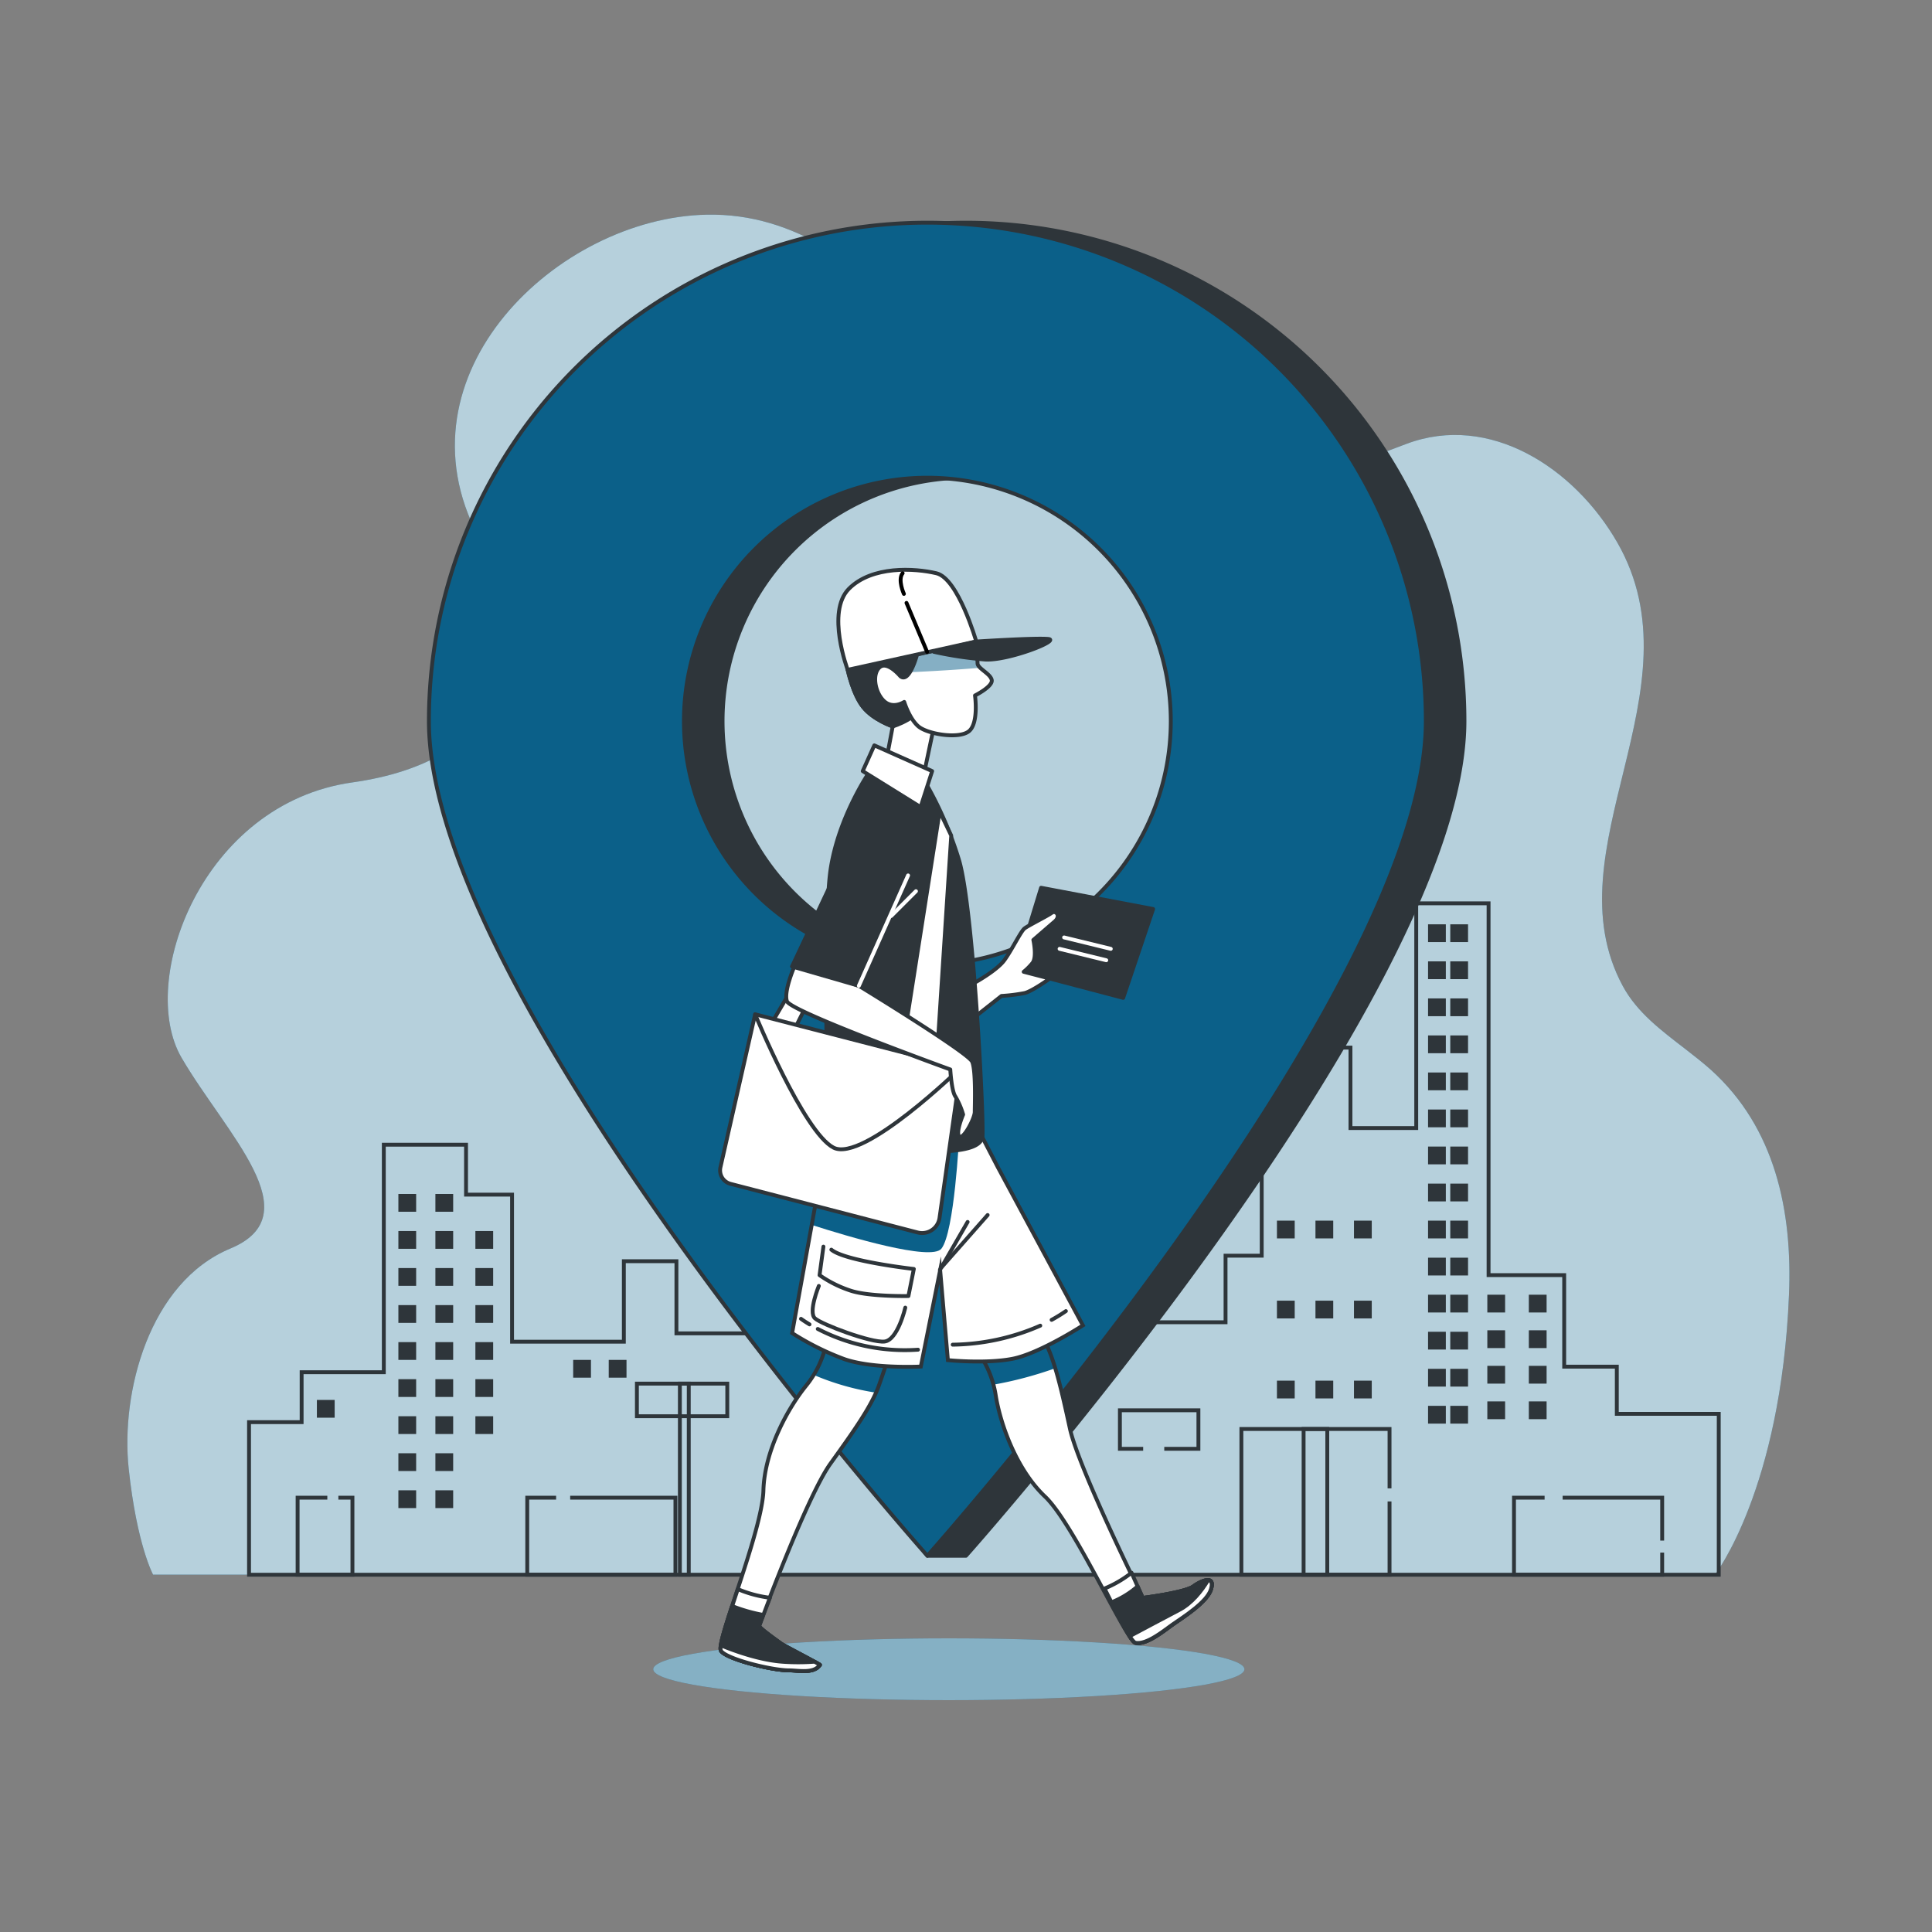 <svg xmlns="http://www.w3.org/2000/svg" xmlns:xlink="http://www.w3.org/1999/xlink" viewBox="0 0 500 500"><rect x="0" y="0" width="500" height="500" fill="#808080" stroke="none"/><defs><clipPath id="freepik--clip-path--inject-1--inject-78"><path d="M213.93 347.17a25.86 25.86.0 01-5.36 11.51c-4.55 5.63-10.71 16.61-11 27.05s-12.33 39.33-11 41.47 13.12 5.09 17.67 5.09c2.39.0 6.35.92 7.93-1.41.09-.13-9.35-5-10-5.47s-5.91-4.17-5.74-4.64c0 0 12.34-33.44 18.5-42s10.71-15 12.58-20.35S231.06 348 231.06 348z" style="fill:#fff;stroke:#2e353a;stroke-linecap:round;stroke-linejoin:round"/></clipPath><clipPath id="freepik--clip-path-2--inject-1--inject-78"><path d="M252.68 349.36a25.87 25.87.0 015 11.68c1.13 7.15 5.17 19.07 12.76 26.26s21 37.43 23.48 37.86c2.91.52 7.35-3.2 9.51-4.71 2.75-1.92 9.06-5.84 10-9.23 1.13-3.9-2.88-1.94-4.57-.68-2.19 1.63-13.12 3-13.12 3S279.13 380 276.89 369.7s-4-18-6.71-23-5.43-9.57-5.43-9.57z" style="fill:#fff;stroke:#2e353a;stroke-linecap:round;stroke-linejoin:round"/></clipPath><clipPath id="freepik--clip-path-3--inject-1--inject-78"><path d="M214.29 293.73 205 345a70.74 70.74.0 0013.31 6.66c7.32 2.66 20 2 20 2l5-24.95 2 23.29s9.65 1 16.64-.33 18.3-8.66 18.3-8.66l-22-40.92-5-9.65-38.93-1z" style="fill:#fff;stroke:#2e353a;stroke-miterlimit:10"/></clipPath><clipPath id="freepik--clip-path-4--inject-1--inject-78"><path d="M233 175s-3.33-4-5.32-2.33-1.34 6.33 1 8.66 5.33.33 5.33.33 1.33 4.32 3.66 6.32 10.31 3.33 13 1.33 1.66-9.32 1.66-9.32 4.66-2.33 4.33-4-3.67-3-3.67-4.32a18.49 18.49.0 00-.33-3V166l-15.3 3.33S235.35 177 233 175z" style="fill:#fff;stroke:#2e353a;stroke-linecap:round;stroke-linejoin:round"/></clipPath></defs><g id="freepik--background-simple--inject-1--inject-78"><path d="M436.31 271.6c-6.24-4.82-12.61-9.49-16.36-16.46-19-35.27 20.55-76.53-1.4-114.75C407.41 121 385.44 106.81 364 114.87c-22.85 8.6-44.42 17.58-69 10.47-43-12.46-65.33-70.76-112.17-69.78-38.45.8-81.24 41.3-59 83.33 16.85 31.8 6.32 58.12-32.65 63.6S35.45 254 47 273.77s33.69 40.57 12.63 49.34-28.43 37.28-26.32 57 6.31 27.41 6.31 27.41H443.84s17.05-21.93 19.15-72.36c.92-21.86-3.61-43.27-20.13-58.22C440.77 275.08 438.55 273.33 436.31 271.6z" style="fill:#0B6089"/><path d="M436.31 271.6c-6.24-4.82-12.61-9.49-16.36-16.46-19-35.27 20.55-76.53-1.4-114.75C407.41 121 385.44 106.81 364 114.87c-22.85 8.6-44.42 17.58-69 10.47-43-12.46-65.33-70.76-112.17-69.78-38.45.8-81.24 41.3-59 83.33 16.85 31.8 6.32 58.12-32.65 63.6S35.45 254 47 273.77s33.69 40.57 12.63 49.34-28.43 37.28-26.32 57 6.31 27.41 6.31 27.41H443.84s17.05-21.93 19.15-72.36c.92-21.86-3.61-43.27-20.13-58.22C440.77 275.08 438.55 273.33 436.31 271.6z" style="fill:#fff;opacity:0.7"/></g><g id="freepik--Shadow--inject-1--inject-78"><ellipse cx="245.56" cy="432" rx="76.5" ry="8" style="fill:#0B6089"/><ellipse cx="245.56" cy="432" rx="76.5" ry="8" style="fill:#fff;opacity:0.5"/></g><g id="freepik--Buildings--inject-1--inject-78"><polygon points="418.43 365.9 418.43 353.69 404.81 353.69 404.81 330 385.24 330 385.24 233.78 366.52 233.78 366.52 291.94 349.5 291.94 349.5 271.12 326.53 271.12 326.53 324.97 317.17 324.97 317.17 342.2 295.05 342.2 295.05 335.74 301.85 335.74 301.85 332.15 273.77 332.15 273.77 336.46 277.18 336.46 277.18 355.13 262.71 355.13 262.71 319.94 211.66 319.94 211.66 345.07 175.06 345.07 175.06 326.4 161.45 326.4 161.45 347.23 132.52 347.23 132.52 309.17 120.61 309.17 120.61 296.25 99.33 296.25 99.33 355.13 78.06 355.13 78.06 368.05 64.45 368.05 64.45 407.54 444.81 407.54 444.81 365.9 418.43 365.9" style="fill:none;stroke:#2e353a;stroke-miterlimit:10"/><rect x="103.1" y="309" width="4.6" height="4.6" style="fill:#2e353a"/><rect x="112.68" y="309" width="4.6" height="4.6" style="fill:#2e353a"/><rect x="103.1" y="318.59" width="4.6" height="4.6" style="fill:#2e353a"/><rect x="112.68" y="318.59" width="4.6" height="4.6" style="fill:#2e353a"/><rect x="123.03" y="318.59" width="4.6" height="4.6" style="fill:#2e353a"/><rect x="123.03" y="328.17" width="4.6" height="4.6" style="fill:#2e353a"/><rect x="123.03" y="337.76" width="4.6" height="4.6" style="fill:#2e353a"/><rect x="123.03" y="347.34" width="4.6" height="4.6" style="fill:#2e353a"/><rect x="123.03" y="356.93" width="4.6" height="4.6" style="fill:#2e353a"/><rect x="123.03" y="366.52" width="4.6" height="4.6" style="fill:#2e353a"/><rect x="103.1" y="328.17" width="4.6" height="4.6" style="fill:#2e353a"/><rect x="112.68" y="328.17" width="4.6" height="4.6" style="fill:#2e353a"/><rect x="103.1" y="337.76" width="4.6" height="4.6" style="fill:#2e353a"/><rect x="112.68" y="337.76" width="4.6" height="4.6" style="fill:#2e353a"/><rect x="103.1" y="347.34" width="4.6" height="4.6" style="fill:#2e353a"/><rect x="112.68" y="347.34" width="4.6" height="4.6" style="fill:#2e353a"/><rect x="103.1" y="356.93" width="4.6" height="4.6" style="fill:#2e353a"/><rect x="82.01" y="362.3" width="4.6" height="4.6" style="fill:#2e353a"/><rect x="148.34" y="351.94" width="4.6" height="4.6" style="fill:#2e353a"/><rect x="157.54" y="351.94" width="4.6" height="4.6" style="fill:#2e353a"/><rect x="369.58" y="239.21" width="4.6" height="4.6" style="fill:#2e353a"/><rect x="375.33" y="239.21" width="4.6" height="4.6" style="fill:#2e353a"/><rect x="369.58" y="248.8" width="4.6" height="4.6" style="fill:#2e353a"/><rect x="375.33" y="248.8" width="4.6" height="4.6" style="fill:#2e353a"/><rect x="369.58" y="258.39" width="4.6" height="4.6" style="fill:#2e353a"/><rect x="375.33" y="258.39" width="4.6" height="4.6" style="fill:#2e353a"/><rect x="369.58" y="267.97" width="4.6" height="4.6" style="fill:#2e353a"/><rect x="375.33" y="267.97" width="4.6" height="4.6" style="fill:#2e353a"/><rect x="369.58" y="277.56" width="4.6" height="4.6" style="fill:#2e353a"/><rect x="375.33" y="277.56" width="4.6" height="4.6" style="fill:#2e353a"/><rect x="369.58" y="287.14" width="4.6" height="4.6" style="fill:#2e353a"/><rect x="375.33" y="287.14" width="4.6" height="4.6" style="fill:#2e353a"/><rect x="369.58" y="296.73" width="4.6" height="4.6" style="fill:#2e353a"/><rect x="375.33" y="296.73" width="4.6" height="4.6" style="fill:#2e353a"/><rect x="369.58" y="306.32" width="4.6" height="4.6" style="fill:#2e353a"/><rect x="375.33" y="306.32" width="4.6" height="4.6" style="fill:#2e353a"/><rect x="369.58" y="315.9" width="4.6" height="4.6" style="fill:#2e353a"/><rect x="375.33" y="315.9" width="4.6" height="4.6" style="fill:#2e353a"/><rect x="330.47" y="315.9" width="4.6" height="4.6" style="fill:#2e353a"/><rect x="340.44" y="315.9" width="4.6" height="4.6" style="fill:#2e353a"/><rect x="350.41" y="315.9" width="4.6" height="4.6" style="fill:#2e353a"/><rect x="330.47" y="336.61" width="4.6" height="4.6" style="fill:#2e353a"/><rect x="340.44" y="336.61" width="4.6" height="4.6" style="fill:#2e353a"/><rect x="350.41" y="336.61" width="4.6" height="4.6" style="fill:#2e353a"/><rect x="330.47" y="357.31" width="4.6" height="4.6" style="fill:#2e353a"/><rect x="340.44" y="357.31" width="4.6" height="4.6" style="fill:#2e353a"/><rect x="350.41" y="357.31" width="4.6" height="4.6" style="fill:#2e353a"/><rect x="369.58" y="325.49" width="4.6" height="4.6" style="fill:#2e353a"/><rect x="375.33" y="325.49" width="4.6" height="4.6" style="fill:#2e353a"/><rect x="369.58" y="335.07" width="4.6" height="4.6" style="fill:#2e353a"/><rect x="375.33" y="335.07" width="4.6" height="4.6" style="fill:#2e353a"/><rect x="369.58" y="344.66" width="4.6" height="4.6" style="fill:#2e353a"/><rect x="375.33" y="344.66" width="4.6" height="4.6" style="fill:#2e353a"/><rect x="384.92" y="335.07" width="4.6" height="4.6" style="fill:#2e353a"/><rect x="395.66" y="335.07" width="4.6" height="4.6" style="fill:#2e353a"/><rect x="384.92" y="344.28" width="4.6" height="4.6" style="fill:#2e353a"/><rect x="395.66" y="344.28" width="4.6" height="4.6" style="fill:#2e353a"/><rect x="384.92" y="353.48" width="4.6" height="4.6" style="fill:#2e353a"/><rect x="395.66" y="353.48" width="4.6" height="4.6" style="fill:#2e353a"/><rect x="384.92" y="362.68" width="4.6" height="4.6" style="fill:#2e353a"/><rect x="395.66" y="362.68" width="4.6" height="4.6" style="fill:#2e353a"/><rect x="369.58" y="354.25" width="4.6" height="4.6" style="fill:#2e353a"/><rect x="375.33" y="354.25" width="4.6" height="4.6" style="fill:#2e353a"/><rect x="369.58" y="363.83" width="4.6" height="4.6" style="fill:#2e353a"/><rect x="375.33" y="363.83" width="4.6" height="4.6" style="fill:#2e353a"/><rect x="112.68" y="356.93" width="4.6" height="4.6" style="fill:#2e353a"/><rect x="103.1" y="366.52" width="4.6" height="4.6" style="fill:#2e353a"/><rect x="112.68" y="366.52" width="4.6" height="4.6" style="fill:#2e353a"/><rect x="103.1" y="376.1" width="4.6" height="4.6" style="fill:#2e353a"/><rect x="112.68" y="376.1" width="4.6" height="4.6" style="fill:#2e353a"/><rect x="103.1" y="385.69" width="4.6" height="4.6" style="fill:#2e353a"/><rect x="112.68" y="385.69" width="4.6" height="4.6" style="fill:#2e353a"/><polyline points="359.61 388.57 359.61 407.54 321.27 407.54 321.27 369.82 359.61 369.82 359.61 385.19" style="fill:none;stroke:#2e353a;stroke-miterlimit:10"/><polyline points="430.17 401.81 430.17 407.54 391.82 407.54 391.82 387.6 399.74 387.6" style="fill:none;stroke:#2e353a;stroke-miterlimit:10"/><polyline points="404.41 387.6 430.17 387.6 430.17 398.7" style="fill:none;stroke:#2e353a;stroke-miterlimit:10"/><polyline points="147.56 387.6 174.8 387.6 174.8 407.54 136.45 407.54 136.45 387.6 143.92 387.6" style="fill:none;stroke:#2e353a;stroke-miterlimit:10"/><polyline points="87.57 387.6 91.21 387.6 91.21 407.54 77.02 407.54 77.02 387.6 84.71 387.6" style="fill:none;stroke:#2e353a;stroke-miterlimit:10"/><rect x="337.37" y="369.82" width="6.13" height="37.72" style="fill:none;stroke:#2e353a;stroke-miterlimit:10"/><polyline points="295.85 374.95 289.83 374.95 289.83 364.98 310.15 364.98 310.15 374.95 301.31 374.95" style="fill:none;stroke:#2e353a;stroke-miterlimit:10"/><rect x="164.83" y="358.08" width="23.39" height="8.44" style="fill:none;stroke:#2e353a;stroke-miterlimit:10"/><rect x="175.95" y="358.08" width="2.3" height="49.46" style="fill:none;stroke:#2e353a;stroke-miterlimit:10"/></g><g id="freepik--Location--inject-1--inject-78"><path d="M250 57.63a129 129 0 00-129 129c0 64.35 119 216 119 216h10s129-144.76 129-216a129 129 0 00-129-129zm0 192a63 63 0 1163-63 63 63 0 01-63 63z" style="fill:#2e353a;stroke:#2e353a;stroke-linecap:round;stroke-linejoin:round"/><path d="M240 57.63a129 129 0 00-129 129c0 71.24 129 216 129 216s129-144.76 129-216a129 129 0 00-129-129zm0 192a63 63 0 1163-63 63 63 0 01-63 63z" style="fill:#0B6089;stroke:#2e353a;stroke-linecap:round;stroke-linejoin:round"/></g><g id="freepik--Character--inject-1--inject-78"><polygon points="199.43 265.25 213.68 241 213.93 249.75 205.43 266.75 199.43 265.25" style="fill:#fff;stroke:#2e353a;stroke-linecap:round;stroke-linejoin:round"/><path d="M213.93 347.17a25.86 25.86.0 01-5.36 11.51c-4.55 5.63-10.71 16.61-11 27.05s-12.33 39.33-11 41.47 13.12 5.09 17.67 5.09c2.39.0 6.35.92 7.93-1.41.09-.13-9.35-5-10-5.47s-5.91-4.17-5.74-4.64c0 0 12.34-33.44 18.5-42s10.71-15 12.58-20.35S231.06 348 231.06 348z" style="fill:#fff"/><g style="clip-path:url(#freepik--clip-path--inject-1--inject-78)"><path d="M210.58 355.82a66.29 66.29.0 0016.2 4.61c.3-.69.57-1.36.8-2 1.88-5.36 3.48-10.45 3.48-10.45l-17.13-.8A25.16 25.16.0 01210.58 355.82z" style="fill:#0B6089;mix-blend-mode:multiply"/></g><path d="M213.93 347.17a25.86 25.86.0 01-5.36 11.51c-4.55 5.63-10.71 16.61-11 27.05s-12.33 39.33-11 41.47 13.12 5.09 17.67 5.09c2.39.0 6.35.92 7.93-1.41.09-.13-9.35-5-10-5.47s-5.91-4.17-5.74-4.64c0 0 12.34-33.44 18.5-42s10.71-15 12.58-20.35S231.06 348 231.06 348z" style="fill:none;stroke:#2e353a;stroke-linecap:round;stroke-linejoin:round"/><path d="M252.68 349.36a25.87 25.87.0 015 11.68c1.13 7.15 5.17 19.07 12.76 26.26s21 37.43 23.48 37.86c2.91.52 7.35-3.2 9.51-4.71 2.75-1.92 9.06-5.84 10-9.23 1.13-3.9-2.88-1.94-4.57-.68-2.19 1.63-13.12 3-13.12 3S279.13 380 276.89 369.7s-4-18-6.71-23-5.43-9.57-5.43-9.57z" style="fill:#fff"/><g style="clip-path:url(#freepik--clip-path-2--inject-1--inject-78)"><path d="M270.18 346.73c-2.73-5-5.44-9.57-5.44-9.57l-12.06 12.2a25.34 25.34.0 014.39 9 99.46 99.46.0 0016-4.25A38.92 38.92.0 00270.18 346.73z" style="fill:#0B6089;mix-blend-mode:multiply"/></g><path d="M252.68 349.36a25.87 25.87.0 015 11.68c1.13 7.15 5.17 19.07 12.76 26.26s21 37.43 23.48 37.86c2.91.52 7.35-3.2 9.51-4.71 2.75-1.92 9.06-5.84 10-9.23 1.13-3.9-2.88-1.94-4.57-.68-2.19 1.63-13.12 3-13.12 3S279.13 380 276.89 369.7s-4-18-6.71-23-5.43-9.57-5.43-9.57z" style="fill:none;stroke:#2e353a;stroke-linecap:round;stroke-linejoin:round"/><path d="M313.44 411.22c1.13-3.9-2.88-1.94-4.57-.68-2.19 1.63-13.12 3-13.12 3s-1.18-2.6-2.9-6.52a29 29 0 01-7 4.09c3.75 7.39 6.86 13.88 8.08 14.09 2.91.52 7.35-3.2 9.51-4.71C306.16 418.53 312.47 414.61 313.44 411.22z" style="fill:#fff;stroke:#2e353a;stroke-linecap:round;stroke-linejoin:round"/><path d="M214.29 293.73 205 345a70.74 70.74.0 0013.31 6.66c7.32 2.66 20 2 20 2l5-24.95 2 23.29s9.65 1 16.64-.33 18.3-8.66 18.3-8.66l-22-40.92-5-9.65-38.93-1z" style="fill:#fff"/><g style="clip-path:url(#freepik--clip-path-3--inject-1--inject-78)"><path d="M243.63 323.16c3.38-4.23 4.6-29.1 4.6-29.1l-33.94-2.57v2.24L210.05 317C219.55 320.06 241 326.44 243.63 323.16z" style="fill:#0B6089;mix-blend-mode:multiply"/></g><path d="M214.29 293.73 205 345a70.74 70.74.0 0013.31 6.66c7.32 2.66 20 2 20 2l5-24.95 2 23.29s9.65 1 16.64-.33 18.3-8.66 18.3-8.66l-22-40.92-5-9.65-38.93-1z" style="fill:none;stroke:#2e353a;stroke-miterlimit:10"/><polygon points="271.68 253.25 290.68 258.25 298.43 235.25 269.43 229.75 262.93 251 271.68 253.25" style="fill:#2e353a;stroke:#2e353a;stroke-linecap:round;stroke-linejoin:round"/><line x1="275.39" y1="242.61" x2="287.47" y2="245.56" style="fill:none;stroke:#fff;stroke-linecap:round;stroke-linejoin:round"/><line x1="274.22" y1="245.56" x2="286.3" y2="248.51" style="fill:none;stroke:#fff;stroke-linecap:round;stroke-linejoin:round"/><path d="M251.93 254.5s6-3.25 8-6 4.25-7.5 5.25-8.25 6-3.25 7-4 2.5.75.75 2.25-5.5 4.75-5.5 4.75 1 4.5-.25 6a15.13 15.13.0 01-2.25 2.25l6.75 1.75s-4.5 3.25-6.5 3.75a46 46 0 01-6 .75l-8.25 6.5z" style="fill:#fff;stroke:#2e353a;stroke-linecap:round;stroke-linejoin:round"/><path d="M224.93 199.89s-8 11.65-10 25.29-.66 68.55-.66 68.55 10.64 4.32 19 4.32 20.63.67 21-4-2.33-58.23-6-71.21a95.83 95.83.0 00-11-24S228.93 193.23 224.93 199.89z" style="fill:#2e353a;stroke:#2e353a;stroke-linecap:round;stroke-linejoin:round"/><polygon points="243.18 210 232.43 278.5 241.93 282 246.18 216.25 243.18 210" style="fill:#fff;stroke:#2e353a;stroke-linecap:round;stroke-linejoin:round"/><path d="M219.38 173.35s1.33 6.32 4 9.65 7.65 5 7.65 5l-1.43 7.57 9.32 5.66L242.34 185l1-19.3S220 169.69 219.38 173.35z" style="fill:#fff;stroke:#2e353a;stroke-linecap:round;stroke-linejoin:round"/><path d="M219.38 173.35s1.33 6.32 4 9.65 7.65 5 7.65 5 8-2.33 8.65-7.65c.48-3.84-.24-10.43-.69-13.82C232.2 167.87 219.86 170.7 219.38 173.35z" style="fill:#2e353a;stroke:#2e353a;stroke-linecap:round;stroke-linejoin:round"/><path d="M233 175s-3.33-4-5.32-2.33-1.34 6.33 1 8.66 5.33.33 5.33.33 1.33 4.32 3.66 6.32 10.31 3.33 13 1.33 1.66-9.32 1.66-9.32 4.66-2.33 4.33-4-3.67-3-3.67-4.32a18.49 18.49.0 00-.33-3V166l-15.3 3.33S235.35 177 233 175z" style="fill:#fff"/><g style="clip-path:url(#freepik--clip-path-4--inject-1--inject-78)"><g style="opacity:0.5;mix-blend-mode:multiply"><path d="M237.35 169.36a20.36 20.36.0 01-1.86 4.61c6-.27 12.41-.65 18.15-1.15a1.81 1.81.0 01-.66-1.13 18.49 18.49.0 00-.33-3V166z" style="fill:#0B6089;mix-blend-mode:multiply"/></g></g><path d="M233 175s-3.33-4-5.32-2.33-1.34 6.33 1 8.66 5.33.33 5.33.33 1.33 4.32 3.66 6.32 10.31 3.33 13 1.33 1.66-9.32 1.66-9.32 4.66-2.33 4.33-4-3.67-3-3.67-4.32a18.49 18.49.0 00-.33-3V166l-15.3 3.33S235.35 177 233 175z" style="fill:none;stroke:#2e353a;stroke-linecap:round;stroke-linejoin:round"/><path d="M219.38 173.35 252.65 166s-4.66-16.31-10.31-17.64-16.64-2-22.63 4S219.38 173.35 219.38 173.35z" style="fill:#fff;stroke:#2e353a;stroke-linecap:round;stroke-linejoin:round"/><path d="M241.67 168.69a97.07 97.07.0 0013.31 2c6 .33 19.63-5 16.31-5.33s-18.64.67-18.64.67z" style="fill:#2e353a;stroke:#2e353a;stroke-linecap:round;stroke-linejoin:round"/><polygon points="226.27 192.9 223.27 199.56 238.25 208.87 241.24 199.56 226.27 192.9" style="fill:#fff;stroke:#2e353a;stroke-linecap:round;stroke-linejoin:round"/><path d="M195.43 262.5l53.25 13.75-5.53 38.94a4.56 4.56.0 01-5.67 3.77l-48.41-12.58a3.61 3.61.0 01-2.62-4.29z" style="fill:#fff;stroke:#2e353a;stroke-linecap:round;stroke-linejoin:round"/><path d="M195.43 262.5S208 293 215.7 297s33-20.72 33-20.72" style="fill:none;stroke:#2e353a;stroke-linecap:round;stroke-linejoin:round"/><path d="M206 249.14s-3.33 7.32-2.33 10 42.26 17.64 42.26 17.64.33 5.65 1.33 7a20.57 20.57.0 012 4.66s-2 4.66-1 5.66 4-4.66 4-6.32.33-10.65-.66-13-29.29-19.63-29.29-19.63z" style="fill:#fff;stroke:#2e353a;stroke-linecap:round;stroke-linejoin:round"/><polyline points="224.27 209.21 204.97 250.13 222.27 255.13 236.25 222.52" style="fill:#2e353a;stroke:#2e353a;stroke-linecap:round;stroke-linejoin:round"/><line x1="222.27" y1="255.13" x2="235.01" y2="226.56" style="fill:none;stroke:#fff;stroke-linecap:round;stroke-linejoin:round"/><line x1="230.64" y1="237.05" x2="237.05" y2="230.64" style="fill:none;stroke:#fff;stroke-linecap:round;stroke-linejoin:round"/><path d="M211.64 343.93a48.92 48.92.0 0025.94 5.37" style="fill:none;stroke:#2e353a;stroke-linecap:round;stroke-linejoin:round"/><path d="M207.3 341.31s.77.58 2.2 1.44" style="fill:none;stroke:#2e353a;stroke-linecap:round;stroke-linejoin:round"/><path d="M272.16 341.58a39.82 39.82.0 003.69-2.27" style="fill:none;stroke:#2e353a;stroke-linecap:round;stroke-linejoin:round"/><path d="M246.56 348a58.21 58.21.0 0022.66-4.92" style="fill:none;stroke:#2e353a;stroke-linecap:round;stroke-linejoin:round"/><line x1="243.24" y1="328.67" x2="250.42" y2="316.24" style="fill:none;stroke:#2e353a;stroke-linecap:round;stroke-linejoin:round"/><line x1="243.63" y1="328.02" x2="255.6" y2="314.45" style="fill:none;stroke:#2e353a;stroke-linecap:round;stroke-linejoin:round"/><path d="M213.1 322.63l-1 7.38a30.55 30.55.0 008 4c4.79 1.6 15 1.4 15 1.4l1.4-7s-17.76-2-21.35-5" style="fill:none;stroke:#2e353a;stroke-linecap:round;stroke-linejoin:round"/><path d="M211.91 332.8s-2.8 6.79-1 8.39 14.56 6.38 18 6 5.38-8.78 5.38-8.78" style="fill:none;stroke:#2e353a;stroke-linecap:round;stroke-linejoin:round"/><path d="M313.44 411.22c1.13-3.9-2.88-1.94-4.57-.68-2.19 1.63-13.12 3-13.12 3l-1.33-3a23.1 23.1.0 01-6.78 4.14c2.91 5.78 5.24 10.32 6.26 10.49 2.91.52 7.35-3.2 9.51-4.71C306.16 418.53 312.47 414.61 313.44 411.22z" style="fill:#2e353a;stroke:#2e353a;stroke-linecap:round;stroke-linejoin:round"/><path d="M305.13 416.68c-4.5 2.34-9.75 5.18-12.78 6.77.66 1 1.19 1.65 1.55 1.71 2.91.52 7.35-3.2 9.51-4.71 2.75-1.92 9.06-5.84 10-9.23.48-1.64.0-2.24-.75-2.29C311 411.71 308.42 415 305.13 416.68z" style="fill:#fff;stroke:#2e353a;stroke-linecap:round;stroke-linejoin:round"/><path d="M202.24 425.41c-.48-.36-5.91-4.17-5.74-4.64.0.0 1.09-2.93 2.76-7.27a31.2 31.2.0 01-8.32-2.24c-2.66 8.08-5 14.94-4.34 15.94 1.33 2.14 13.12 5.09 17.67 5.09 2.39.0 6.35.92 7.93-1.41C212.29 430.75 202.85 425.86 202.24 425.41z" style="fill:#fff;stroke:#2e353a;stroke-linecap:round;stroke-linejoin:round"/><path d="M212.2 430.88c.09-.13-9.35-5-10-5.47s-5.91-4.17-5.74-4.64l1.06-2.83a42.59 42.59.0 01-8.06-2.3c-2 6.06-3.41 10.74-2.9 11.56 1.33 2.14 13.12 5.09 17.67 5.09C206.66 432.29 210.62 433.21 212.2 430.88z" style="fill:#2e353a;stroke:#2e353a;stroke-linecap:round;stroke-linejoin:round"/><path d="M202.84 430.08c-6.13-.37-12.94-2.89-16.27-4.27a2.46 2.46.0 000 1.39c1.33 2.14 13.12 5.09 17.67 5.09 2.39.0 6.35.92 7.93-1.41a9.82 9.82.0 00-1.41-.83A57.05 57.05.0 01202.84 430.08z" style="fill:#fff;stroke:#2e353a;stroke-linecap:round;stroke-linejoin:round"/><line x1="239.94" y1="168.72" x2="234.6" y2="156.03" style="fill:none;stroke:#000;stroke-linecap:round;stroke-linejoin:round"/><path d="M233.93 153.7s-1.67-3.68-.33-5.35" style="fill:none;stroke:#000;stroke-linecap:round;stroke-linejoin:round"/></g></svg>